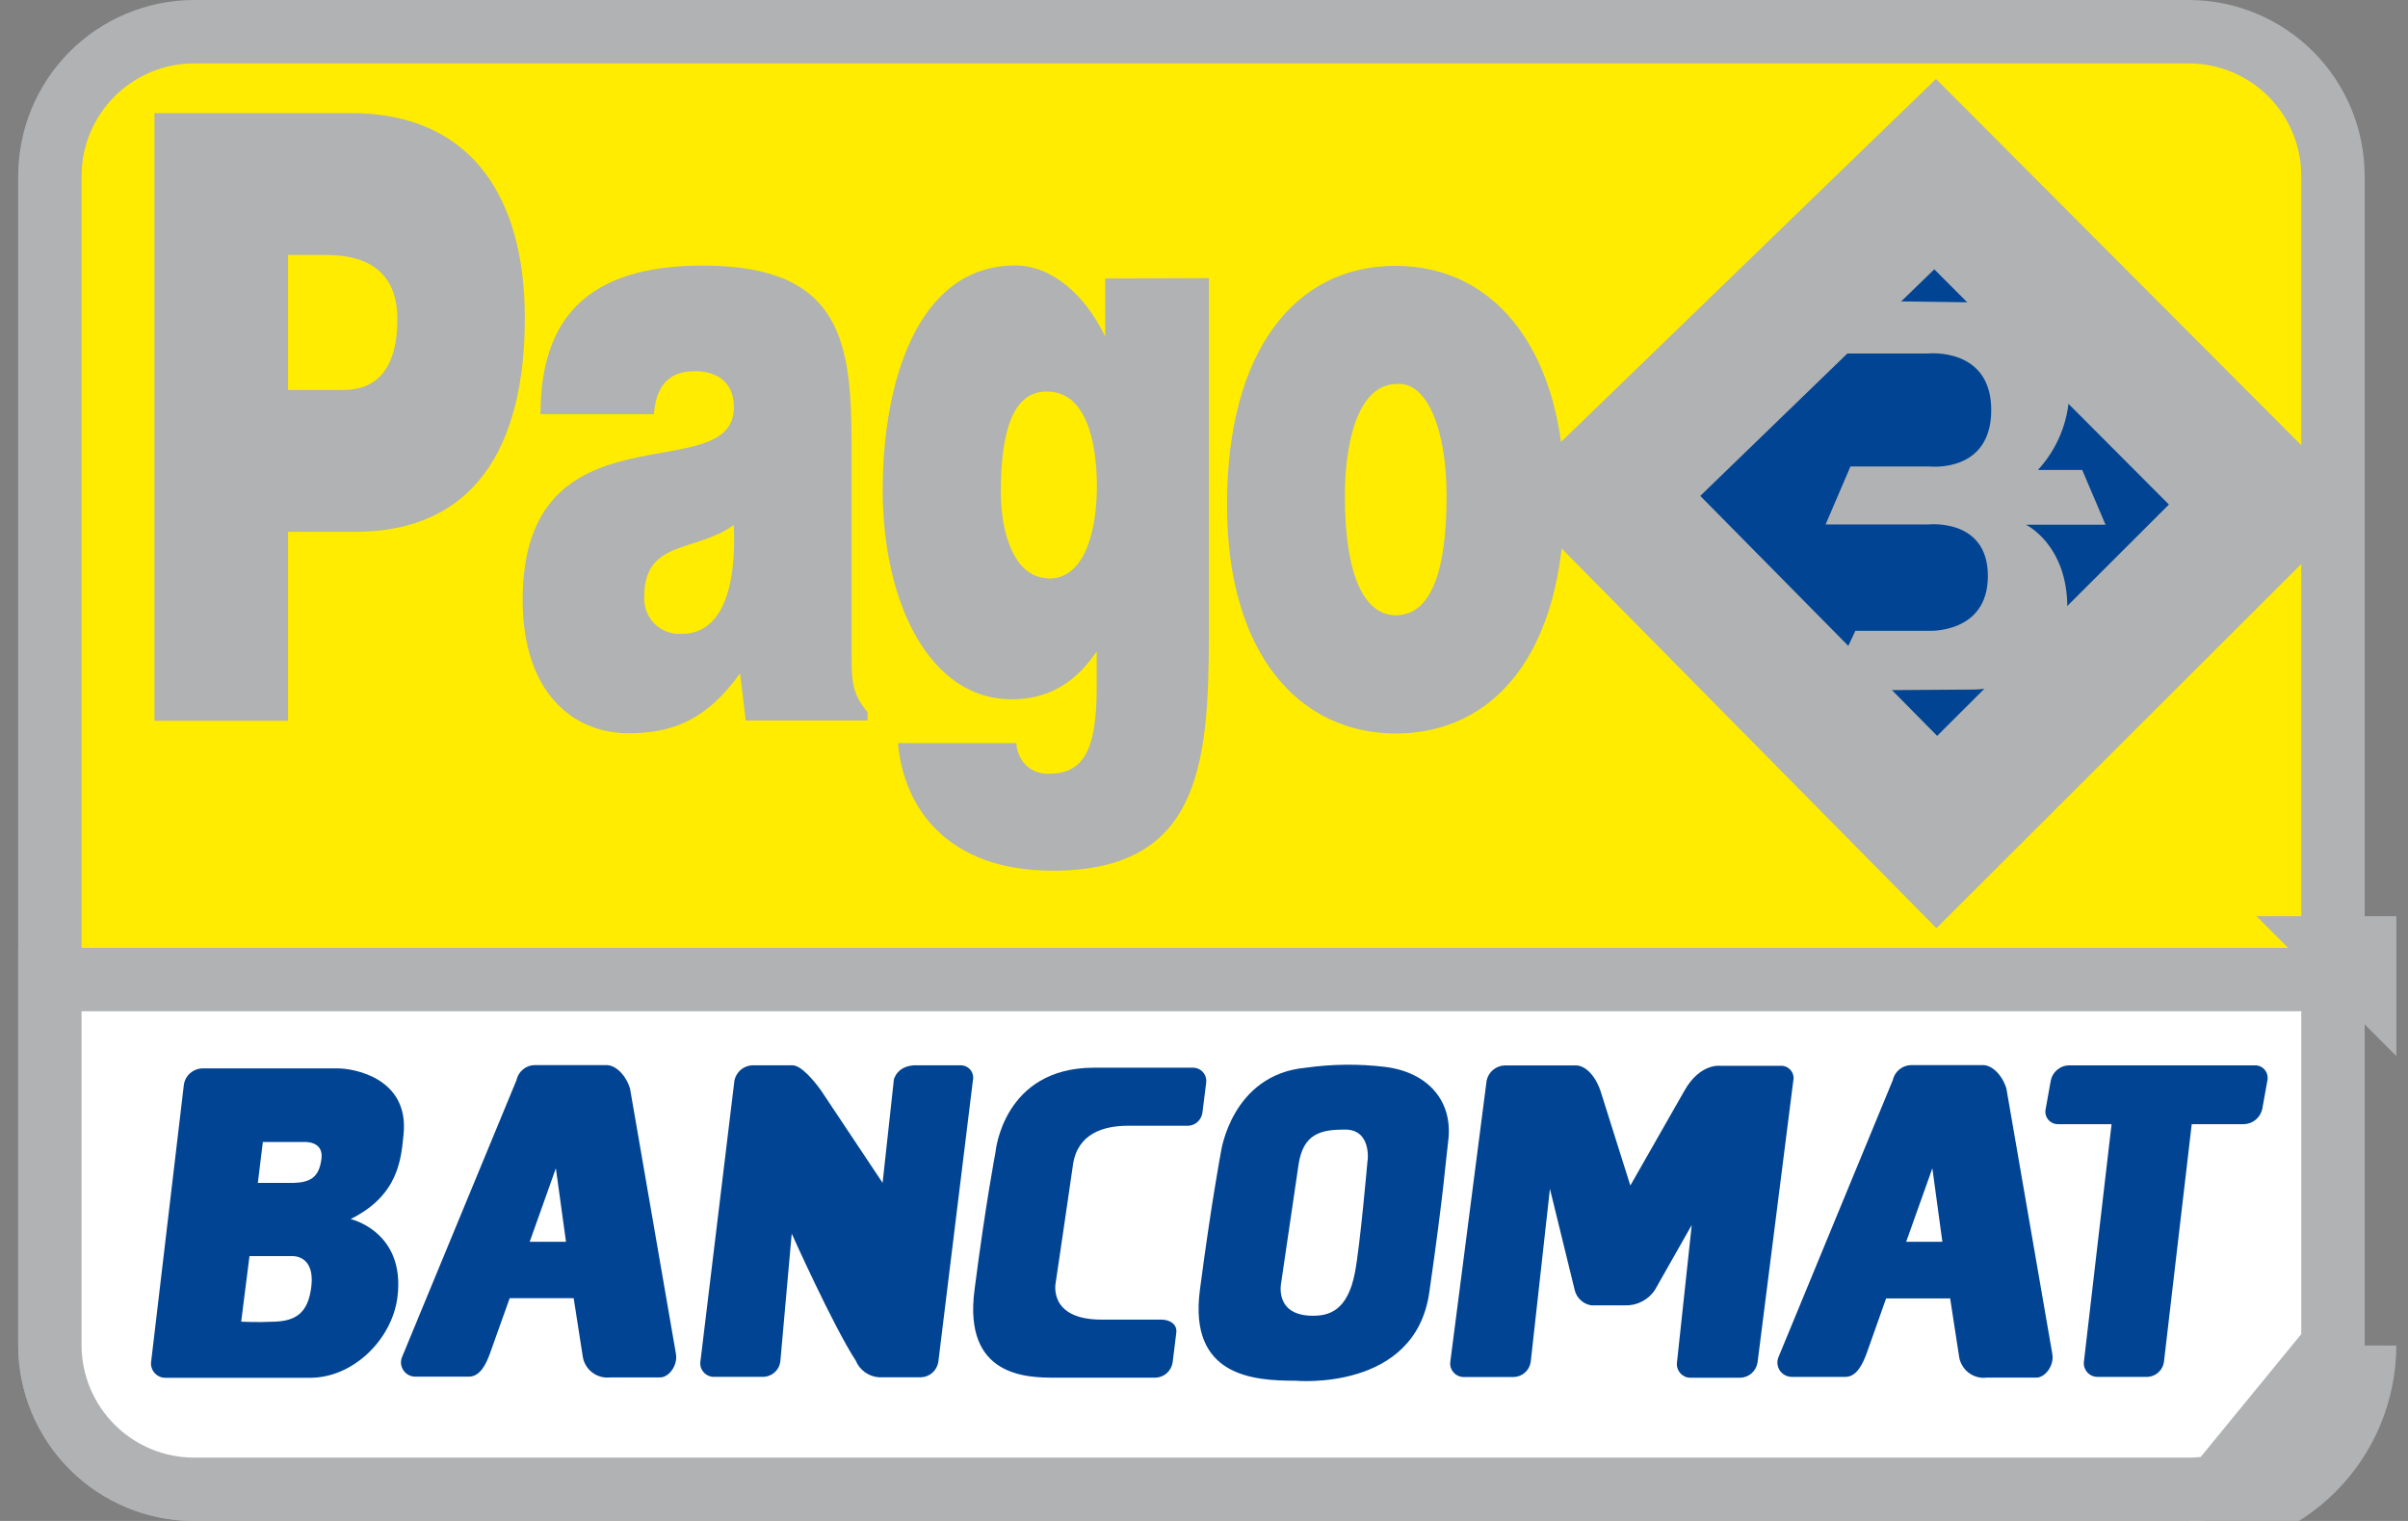 <svg width="38" height="24" viewBox="0 0 38 24" fill="none" xmlns="http://www.w3.org/2000/svg">
<rect x="0" y="0" width="38" height="24" fill="#808080" stroke="none"/>
<path d="M36.816 2.771V21.229C36.816 21.229 36.816 21.23 36.816 21.23C36.814 21.831 36.575 22.408 36.149 22.833C35.724 23.258 35.148 23.498 34.546 23.5C34.546 23.5 34.545 23.5 34.545 23.5L3.063 23.5C2.46 23.499 1.883 23.26 1.456 22.834C1.03 22.409 0.789 21.832 0.787 21.229V2.771C0.789 2.169 1.029 1.593 1.455 1.167C1.88 0.742 2.456 0.502 3.058 0.5H34.546C35.148 0.502 35.724 0.742 36.149 1.167C36.575 1.592 36.814 2.169 36.816 2.77C36.816 2.77 36.816 2.771 36.816 2.771Z" fill="#FFEC00" stroke="#B0B2B3"/>
<path d="M36.816 21.23L36.816 15.457H0.787V21.23C0.789 21.833 1.03 22.41 1.456 22.835C1.882 23.261 2.46 23.5 3.062 23.501C3.062 23.501 3.063 23.501 3.063 23.501L34.546 23.501M36.816 21.23L34.547 24.001M36.816 21.23L37.316 21.231M36.816 21.23L37.316 21.231M34.546 23.501H34.547V24.001M34.546 23.501C34.546 23.501 34.545 23.501 34.545 23.501L34.547 24.001M34.546 23.501C35.148 23.499 35.724 23.259 36.149 22.834C36.575 22.409 36.814 21.832 36.816 21.231V21.231H37.316M34.547 24.001C35.281 23.999 35.984 23.706 36.503 23.187C37.022 22.669 37.314 21.965 37.316 21.231M37.316 14.957V15.457L36.816 14.957H37.316Z" fill="white" stroke="#B0B2B3"/>
<path d="M25.311 7.808L30.538 2.748L35.74 7.963L30.564 13.129L25.311 7.808Z" fill="#004493"/>
<path d="M25.311 7.808L30.538 2.748L35.74 7.963L30.564 13.129L25.311 7.808Z" stroke="#B0B2B3" stroke-width="2.14" stroke-miterlimit="2.61"/>
<path d="M29.175 4.74L28.835 5.578H30.429C30.429 5.578 31.423 5.475 31.423 6.471C31.423 7.467 30.456 7.361 30.456 7.361H29.201L28.809 8.276H30.429C30.429 8.276 31.37 8.171 31.37 9.089C31.37 10.007 30.429 9.954 30.429 9.954H29.279L28.835 10.897L31.135 10.881C31.135 10.881 32.624 10.897 32.624 9.587C32.624 8.591 31.971 8.28 31.971 8.28H33.227L32.859 7.416H32.16C32.464 7.086 32.64 6.658 32.655 6.209C32.655 5.828 32.504 5.462 32.234 5.193C31.965 4.923 31.599 4.772 31.218 4.772L29.178 4.745L29.175 4.74Z" fill="#B0B2B3"/>
<path d="M5.538 1.785H2.438V11.374H4.546V8.391H5.61C7.459 8.391 8.282 7.084 8.282 5.022C8.282 3.05 7.389 1.785 5.538 1.785ZM5.422 6.154H4.546V4.023H5.145C5.592 4.023 6.271 4.142 6.271 5.035C6.271 5.861 5.908 6.154 5.422 6.154Z" fill="#B0B2B3"/>
<path d="M13.439 10.349V7.081C13.439 5.416 13.308 4.191 11.086 4.191C9.238 4.191 8.53 5.058 8.53 6.535H10.319C10.362 5.936 10.711 5.857 10.972 5.857C11.169 5.857 11.581 5.923 11.581 6.429C11.581 7.736 8.248 6.298 8.248 9.466C8.248 10.918 9.032 11.57 9.919 11.57C10.617 11.57 11.152 11.358 11.679 10.625L11.768 11.37H13.691V11.239C13.447 10.948 13.439 10.748 13.439 10.349ZM10.758 10.002C10.679 10.007 10.6 9.996 10.526 9.969C10.452 9.942 10.385 9.899 10.329 9.843C10.273 9.788 10.23 9.721 10.202 9.647C10.174 9.573 10.162 9.495 10.167 9.416C10.167 8.511 10.971 8.723 11.58 8.284C11.624 9.243 11.41 10.002 10.758 10.002Z" fill="#B0B2B3"/>
<path d="M17.441 4.395V5.31C17.111 4.629 16.583 4.189 16.021 4.189C14.484 4.189 13.93 6.019 13.93 7.733C13.93 9.517 14.671 11.035 15.966 11.035C16.637 11.035 17.039 10.677 17.307 10.277V10.849C17.307 11.848 17.092 12.209 16.556 12.209C16.48 12.213 16.404 12.2 16.334 12.17C16.264 12.14 16.203 12.094 16.154 12.035C16.085 11.946 16.045 11.838 16.038 11.726H14.171C14.26 12.754 14.956 13.739 16.611 13.739C18.916 13.739 19.077 12.101 19.077 10.01V4.389L17.441 4.395ZM16.526 9.123C16.026 9.108 15.794 8.457 15.794 7.764C15.794 6.859 15.964 6.166 16.526 6.179C17.116 6.179 17.31 6.911 17.31 7.685C17.307 8.43 17.092 9.163 16.52 9.128L16.526 9.123Z" fill="#B0B2B3"/>
<path d="M22.019 4.195C20.436 4.195 19.363 5.54 19.363 7.965C19.363 10.349 20.525 11.574 22.027 11.574C23.529 11.574 24.69 10.375 24.69 7.819C24.69 5.648 23.673 4.195 22.019 4.195ZM22.027 9.709C21.554 9.709 21.223 9.138 21.223 7.819C21.223 7.034 21.41 6.059 22.044 6.059C22.528 6.02 22.828 6.793 22.828 7.819C22.831 9.138 22.528 9.709 22.027 9.709Z" fill="#B0B2B3"/>
<path d="M35.59 16.811H32.649C32.581 16.812 32.516 16.837 32.464 16.881C32.412 16.924 32.376 16.984 32.363 17.05L32.282 17.501C32.275 17.53 32.276 17.561 32.283 17.59C32.291 17.619 32.304 17.646 32.324 17.669C32.343 17.692 32.367 17.71 32.395 17.722C32.422 17.734 32.452 17.74 32.482 17.739H33.322L32.886 21.486C32.882 21.517 32.885 21.548 32.894 21.577C32.904 21.606 32.919 21.633 32.94 21.656C32.961 21.679 32.986 21.697 33.014 21.709C33.042 21.721 33.073 21.727 33.104 21.727H33.888C33.953 21.724 34.015 21.699 34.063 21.654C34.111 21.61 34.141 21.551 34.149 21.486L34.587 17.739H35.415C35.482 17.736 35.546 17.711 35.598 17.668C35.649 17.625 35.685 17.566 35.7 17.501L35.781 17.05C35.787 17.02 35.787 16.99 35.779 16.96C35.772 16.931 35.758 16.904 35.739 16.881C35.719 16.858 35.695 16.839 35.667 16.827C35.64 16.815 35.61 16.809 35.579 16.811H35.59Z" fill="#004493"/>
<path d="M25.727 18.704L25.254 17.205C25.16 16.943 25.002 16.812 24.868 16.812H23.745C23.678 16.814 23.613 16.839 23.561 16.883C23.509 16.926 23.474 16.985 23.46 17.052L22.887 21.488C22.883 21.519 22.885 21.55 22.894 21.579C22.904 21.608 22.919 21.636 22.94 21.658C22.96 21.681 22.986 21.699 23.014 21.711C23.042 21.724 23.073 21.729 23.104 21.729H23.888C23.954 21.727 24.017 21.702 24.066 21.658C24.115 21.614 24.147 21.553 24.156 21.488L24.459 18.759L24.851 20.36C24.866 20.421 24.899 20.476 24.946 20.518C24.992 20.561 25.05 20.588 25.113 20.598H25.646C25.738 20.601 25.83 20.58 25.912 20.537C25.994 20.495 26.064 20.433 26.115 20.356L26.697 19.33L26.464 21.498C26.46 21.529 26.463 21.56 26.472 21.59C26.481 21.619 26.497 21.646 26.517 21.669C26.538 21.692 26.563 21.71 26.591 21.723C26.62 21.735 26.65 21.741 26.681 21.74H27.465C27.531 21.738 27.594 21.713 27.643 21.669C27.692 21.625 27.724 21.566 27.735 21.501L28.299 17.057C28.306 17.027 28.306 16.997 28.299 16.968C28.292 16.938 28.278 16.911 28.259 16.888C28.239 16.865 28.215 16.846 28.187 16.834C28.16 16.822 28.13 16.816 28.099 16.818H27.15C27.15 16.818 26.83 16.771 26.582 17.21L25.727 18.709V18.704Z" fill="#004493"/>
<path d="M14.451 16.81H15.154C15.184 16.809 15.214 16.814 15.242 16.827C15.269 16.839 15.293 16.857 15.313 16.881C15.332 16.904 15.345 16.931 15.352 16.96C15.359 16.989 15.36 17.02 15.353 17.049L14.807 21.493C14.796 21.558 14.763 21.618 14.714 21.661C14.665 21.705 14.602 21.73 14.536 21.733H13.869C13.79 21.727 13.714 21.7 13.65 21.654C13.586 21.607 13.535 21.544 13.505 21.471C13.147 20.923 12.494 19.466 12.494 19.466L12.314 21.485C12.306 21.55 12.275 21.609 12.227 21.653C12.179 21.697 12.117 21.723 12.053 21.726H11.268C11.238 21.727 11.207 21.721 11.179 21.708C11.151 21.696 11.126 21.678 11.105 21.655C11.085 21.632 11.069 21.605 11.06 21.576C11.051 21.547 11.049 21.516 11.053 21.485L11.59 17.049C11.604 16.983 11.639 16.924 11.691 16.88C11.742 16.837 11.807 16.812 11.875 16.81H12.505C12.636 16.81 12.824 17.024 12.953 17.202L13.928 18.665L14.106 17.035C14.106 17.035 14.153 16.809 14.461 16.809L14.451 16.81Z" fill="#004493"/>
<path d="M10.666 21.358L9.942 17.175C9.87 16.949 9.707 16.807 9.573 16.807H8.435C8.367 16.808 8.302 16.833 8.251 16.877C8.199 16.92 8.163 16.98 8.15 17.046L6.345 21.413C6.331 21.447 6.325 21.485 6.329 21.522C6.333 21.559 6.347 21.595 6.368 21.625C6.389 21.656 6.417 21.681 6.45 21.698C6.484 21.715 6.521 21.724 6.558 21.723H7.4C7.577 21.723 7.674 21.52 7.733 21.354L8.043 20.485H9.053L9.194 21.389C9.2 21.441 9.216 21.491 9.241 21.536C9.266 21.581 9.3 21.621 9.341 21.653C9.381 21.685 9.428 21.709 9.478 21.723C9.527 21.737 9.58 21.741 9.631 21.735H10.415C10.551 21.738 10.701 21.549 10.666 21.358ZM8.359 19.595L8.772 18.435L8.932 19.595H8.359Z" fill="#004493"/>
<path d="M32.386 21.358L31.662 17.175C31.591 16.949 31.428 16.807 31.295 16.807H30.155C30.087 16.809 30.023 16.834 29.971 16.877C29.919 16.921 29.883 16.98 29.869 17.046L28.065 21.417C28.051 21.452 28.046 21.489 28.05 21.526C28.055 21.564 28.068 21.599 28.089 21.63C28.111 21.66 28.139 21.685 28.173 21.702C28.206 21.719 28.243 21.727 28.281 21.727H29.121C29.299 21.727 29.395 21.524 29.456 21.358L29.764 20.489H30.775L30.914 21.393C30.92 21.445 30.936 21.495 30.962 21.54C30.987 21.585 31.021 21.625 31.061 21.657C31.102 21.689 31.149 21.713 31.199 21.727C31.249 21.741 31.301 21.745 31.352 21.738H32.137C32.271 21.738 32.423 21.549 32.386 21.358ZM30.081 19.595L30.494 18.435L30.652 19.595H30.081Z" fill="#004493"/>
<path d="M18.826 16.848H17.264C15.826 16.848 15.71 18.18 15.71 18.18C15.71 18.18 15.554 18.99 15.378 20.359C15.201 21.727 16.208 21.739 16.647 21.739H18.231C18.298 21.738 18.362 21.713 18.412 21.669C18.462 21.625 18.495 21.564 18.505 21.498L18.563 21.028C18.579 20.897 18.461 20.823 18.327 20.823H17.383C16.529 20.823 16.66 20.238 16.66 20.238C16.66 20.238 16.861 18.882 16.932 18.382C17.003 17.883 17.42 17.764 17.799 17.764H18.714C18.775 17.77 18.837 17.752 18.886 17.714C18.934 17.676 18.966 17.62 18.975 17.559L19.034 17.087C19.038 17.057 19.036 17.026 19.027 16.997C19.019 16.968 19.003 16.941 18.983 16.918C18.963 16.895 18.938 16.877 18.91 16.865C18.882 16.853 18.851 16.847 18.821 16.848H18.826Z" fill="#004493"/>
<path d="M21.855 16.835C21.441 16.785 21.022 16.79 20.609 16.848C19.433 16.954 19.267 18.18 19.267 18.18C19.267 18.18 19.114 18.99 18.935 20.357C18.756 21.725 19.789 21.787 20.443 21.787C20.443 21.787 22.331 21.965 22.555 20.394C22.788 18.78 22.817 18.286 22.853 18.012C22.938 17.371 22.528 16.917 21.855 16.835ZM21.581 18.31C21.581 18.31 21.463 19.666 21.381 20.084C21.264 20.691 20.966 20.762 20.718 20.762C20.101 20.762 20.218 20.24 20.218 20.24C20.218 20.24 20.419 18.883 20.491 18.384C20.563 17.884 20.848 17.824 21.226 17.824C21.643 17.823 21.583 18.31 21.583 18.31H21.581Z" fill="#004493"/>
<path d="M6.368 17.905C6.462 17.012 5.584 16.859 5.334 16.859H3.192C3.12 16.861 3.052 16.889 2.998 16.936C2.945 16.984 2.91 17.05 2.901 17.121L2.386 21.48C2.38 21.513 2.382 21.546 2.392 21.578C2.401 21.61 2.417 21.639 2.439 21.664C2.461 21.689 2.488 21.709 2.518 21.722C2.548 21.736 2.581 21.742 2.614 21.741H4.894C5.576 21.741 6.188 21.134 6.272 20.468C6.402 19.433 5.533 19.236 5.533 19.236C6.3 18.857 6.329 18.272 6.368 17.905ZM4.907 20.344C4.851 20.726 4.655 20.841 4.346 20.855C4.038 20.87 3.806 20.855 3.806 20.855L3.937 19.821H4.601C4.601 19.821 4.993 19.785 4.907 20.344ZM5.073 18.285C5.036 18.573 4.906 18.657 4.631 18.666C4.457 18.666 4.239 18.666 4.069 18.666L4.148 18.02H4.801C4.801 18.02 5.11 17.999 5.073 18.285Z" fill="#004493"/>
</svg>
